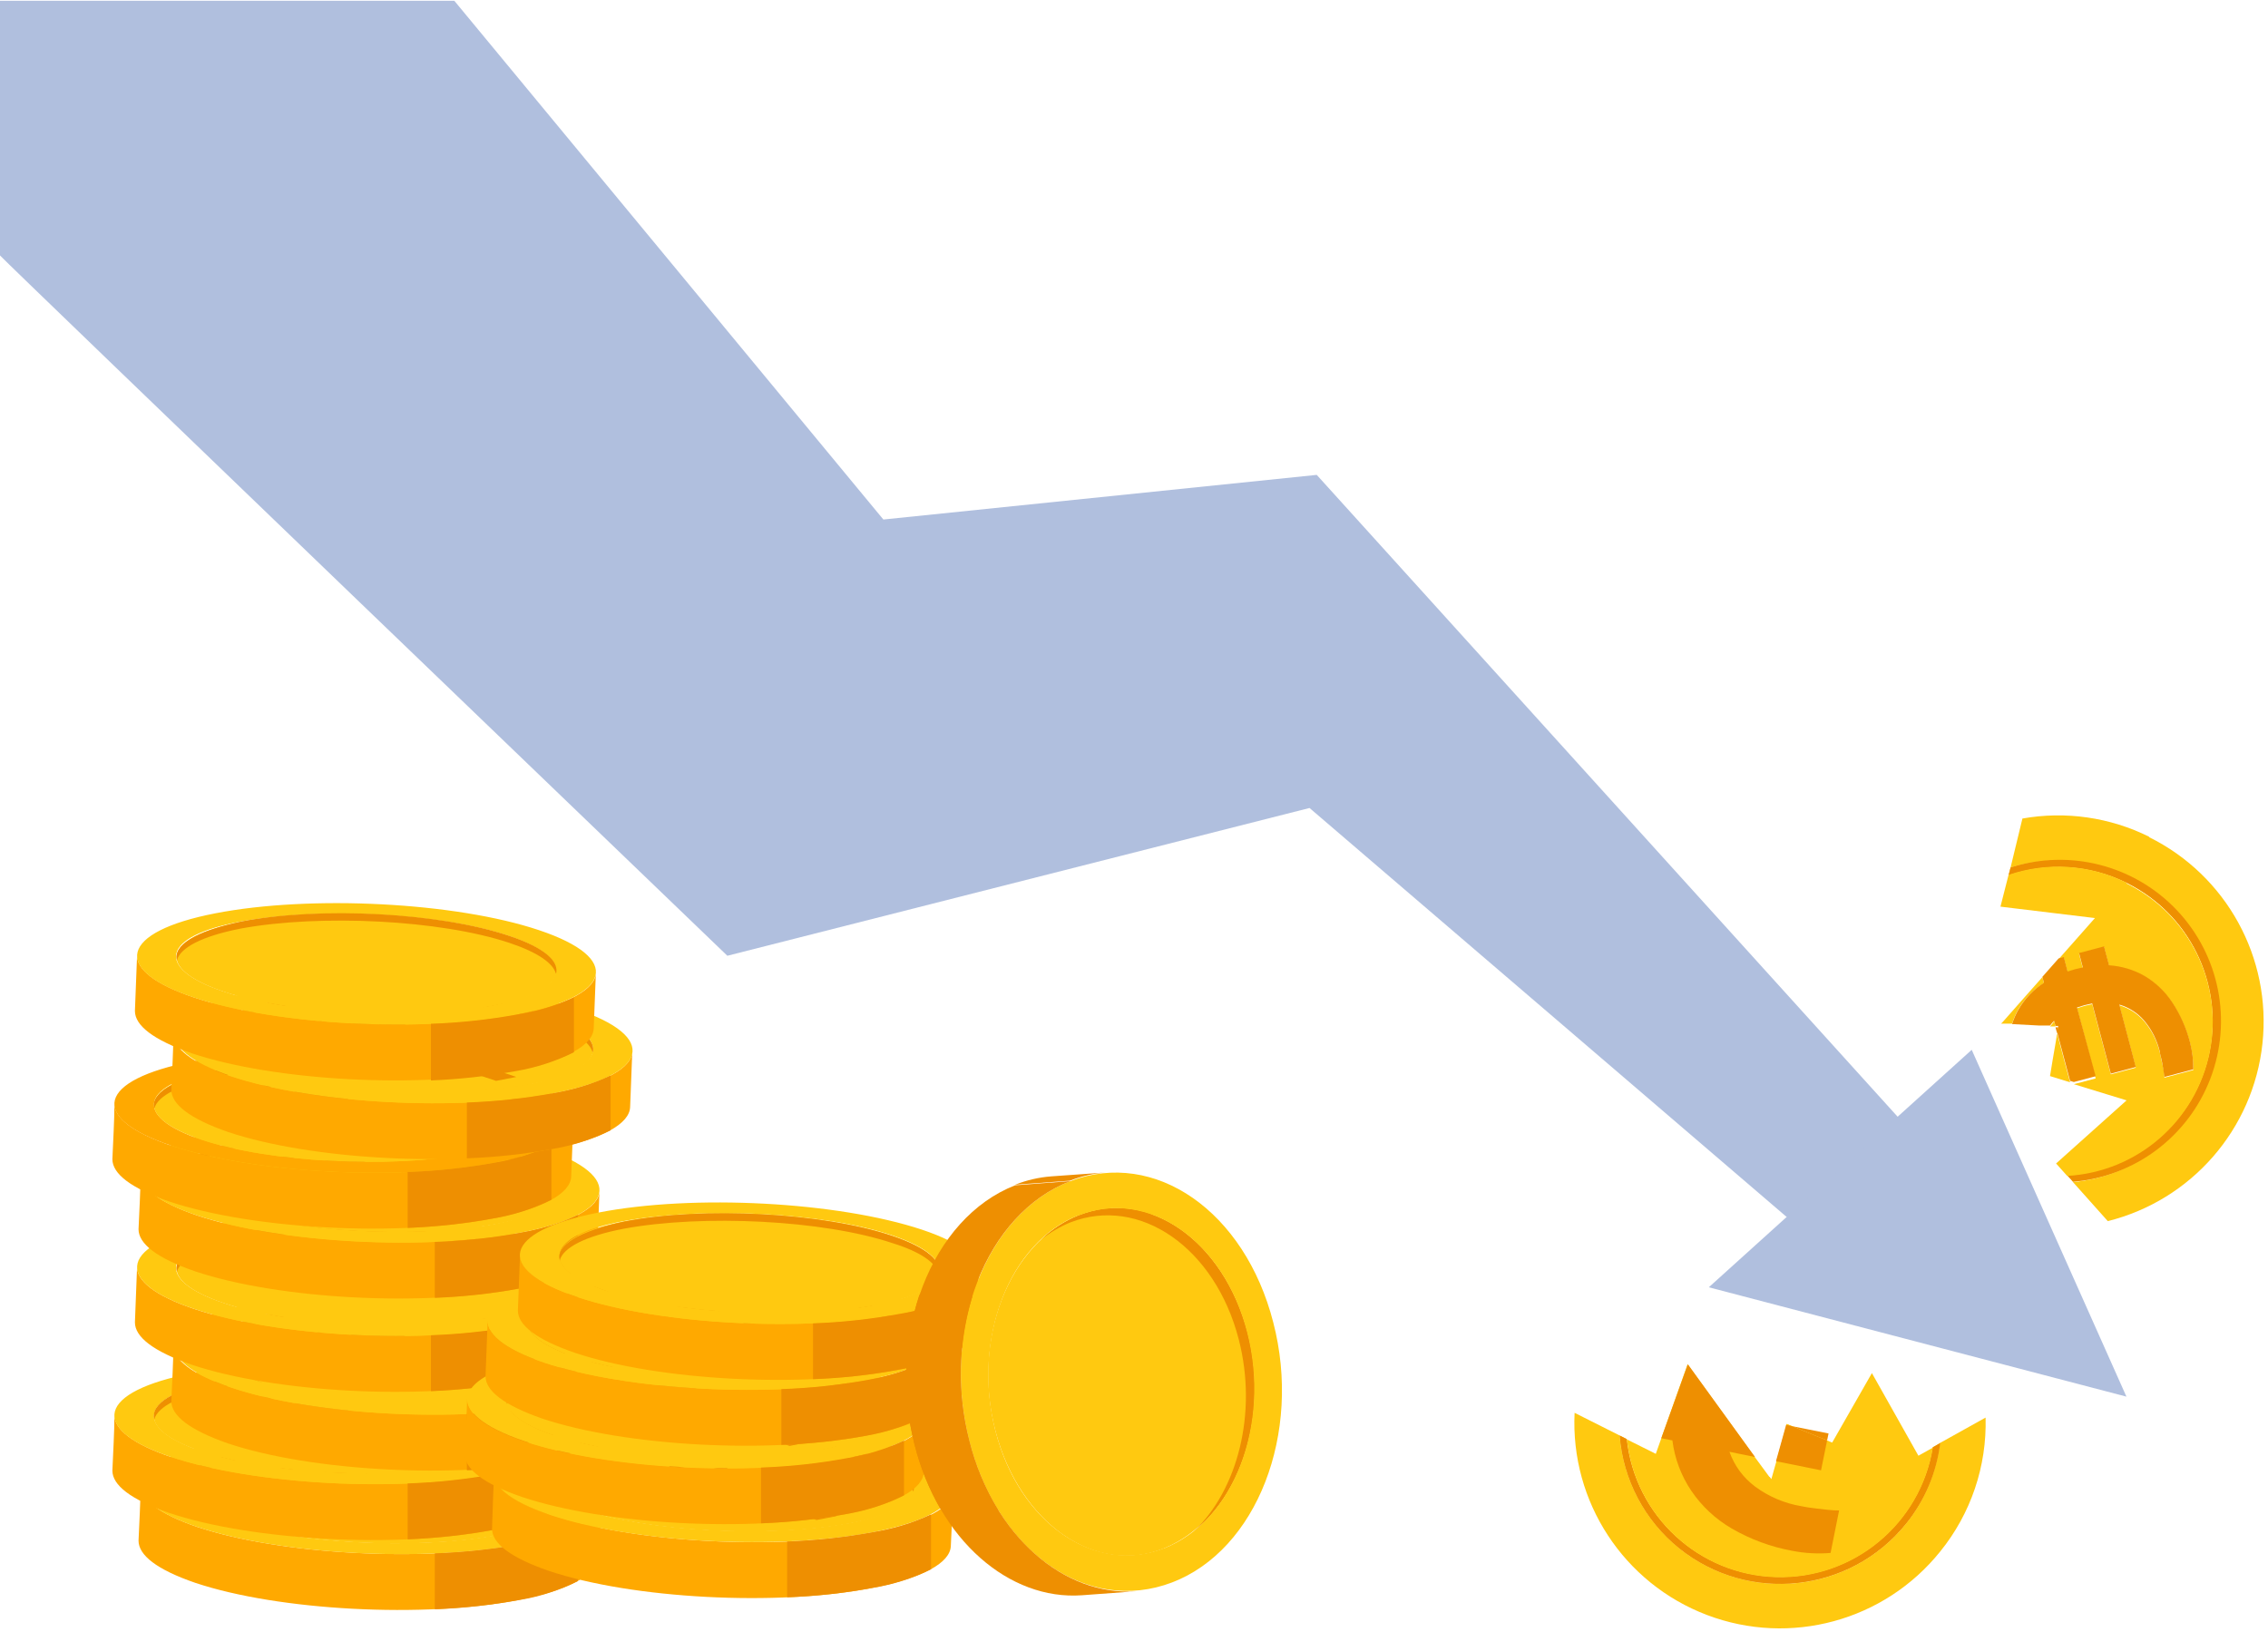 <svg xmlns="http://www.w3.org/2000/svg" width="157" height="113" viewBox="0 0 157 113">
    <g fill="none" fill-rule="evenodd">
        <g>
            <g>
                <path fill="#FFC910" fill-rule="nonzero" d="M38.62 107.69c0-1 .1-2.45.14-3.49 0 .72-.11 2.66-.14 3.41.01.026.01.054 0 .08z" transform="translate(-640 -836) translate(640 836.054)"/>
                <path fill="#FFA900" fill-rule="nonzero" d="M9.73 102.72c0 1.3-.09 2.59-.14 3.88 0 1 1.25 2 3.93 2.92 5.78 1.93 15.81 2.46 22.41 1.18 3.54-.69 5.38-1.76 5.42-2.91l.15-3.87c0 1.15-1.88 2.22-5.42 2.91-6.6 1.28-16.64.75-22.42-1.18-2.66-.9-3.96-1.94-3.93-2.93z" transform="translate(-640 -836) translate(640 836.054)"/>
                <path fill="#FFC910" fill-rule="nonzero" d="M37.57 101c5.77 1.94 5.11 4.54-1.49 5.83-6.6 1.29-16.64.75-22.42-1.18-5.78-1.93-5.1-4.55 1.5-5.83 6.6-1.28 16.63-.75 22.41 1.18zm-3.29 5.23c5.47-1.07 6-3.23 1.23-4.83s-13.09-2-18.56-1c-5.47 1-6 3.23-1.23 4.83s13.09 2 18.56 1" transform="translate(-640 -836) translate(640 836.054)"/>
                <path fill="#FFC910" fill-rule="nonzero" d="M17 100.42c-5.47 1.06-6 3.23-1.23 4.83s13.09 2 18.56 1c5.47-1 6-3.23 1.23-4.83s-13.14-2.06-18.56-1z" transform="translate(-640 -836) translate(640 836.054)"/>
                <path fill="#EE8F01" fill-rule="nonzero" d="M35.51 101.88c-4.78-1.6-13.09-2-18.56-1-2.72.53-4.22 1.33-4.46 2.2-.27-1 1.24-2 4.46-2.68 5.47-1.06 13.78-.62 18.56 1 2.41.81 3.46 1.75 3.23 2.63-.19-.73-1.26-1.49-3.23-2.15zM40 105.61v3.79c-1.261.63-2.61 1.069-4 1.3-1.948.359-3.92.576-5.9.65v-3.87c2.013-.07 4.018-.288 6-.65 1.35-.225 2.662-.636 3.9-1.22z" transform="translate(-640 -836) translate(640 836.054)"/>
                <path fill="#EE8F01" fill-rule="nonzero" d="M19.19 101.63l1.45.48c-.58.16-.85.36-.81.58.04.22.37.46 1 .7l1.49-.29c-.36-.14-.51-.27-.47-.4.04-.13.29-.24.73-.32.497-.1 1.004-.134 1.51-.1.49.022.974.11 1.44.26.124.035.242.09.35.16.06.032.102.092.11.16 0 .11-.26.25-.81.43-.33.1-.56.19-.71.25-.5.22-.73.44-.66.67.07.23.41.44 1 .65.882.288 1.795.47 2.72.54.927.101 1.863.101 2.79 0l1.74.58 1.39-.27-1.68-.56c.74-.19 1.09-.42 1.06-.69-.03-.27-.44-.54-1.24-.81l-1.44.28c.51.18.74.35.7.51-.04.16-.36.28-.95.4-.574.105-1.158.139-1.74.1-.56-.023-1.115-.12-1.65-.29-.14-.048-.277-.105-.41-.17-.082-.036-.154-.09-.21-.16-.11-.16.14-.35.74-.55l.22-.07c.74-.26 1.12-.5 1.16-.72.04-.22-.28-.45-.94-.67-.79-.263-1.61-.425-2.44-.48-.884-.095-1.776-.095-2.66 0l-1.44-.48-1.34.28z" transform="translate(-640 -836) translate(640 836.054)"/>
                <path fill="#FFC910" fill-rule="nonzero" d="M19.19 101.08l1.45.49c-.58.16-.85.35-.81.58.04.23.37.46 1 .7l1.49-.29c-.36-.14-.51-.27-.47-.4.04-.13.29-.24.73-.33.498-.092 1.005-.122 1.51-.09.49.022.974.11 1.44.26.122.037.24.087.35.15.06.033.1.092.11.16 0 .11-.26.26-.81.43-.33.11-.56.19-.71.26-.5.22-.73.44-.66.67.07.23.41.44 1 .65.884.279 1.796.46 2.72.54.927.101 1.863.101 2.79 0l1.74.58 1.39-.27-1.68-.56c.74-.2 1.09-.43 1.06-.7-.03-.27-.44-.54-1.24-.81l-1.44.28c.51.19.74.36.7.51-.04.15-.36.29-.95.4-.573.113-1.158.15-1.74.11-.56-.023-1.115-.12-1.65-.29-.14-.048-.277-.105-.41-.17-.082-.036-.154-.09-.21-.16-.11-.17.14-.35.74-.55l.22-.08c.74-.25 1.12-.49 1.16-.72.04-.23-.28-.45-.94-.67-.792-.254-1.61-.415-2.44-.48-.885-.085-1.775-.085-2.66 0l-1.44-.48-1.34.28zM36.81 102.85c0-1 .1-2.45.14-3.5 0 .73-.11 2.67-.14 3.42v.08z" transform="translate(-640 -836) translate(640 836.054)"/>
                <path fill="#FFA900" fill-rule="nonzero" d="M7.92 97.88c0 1.29-.09 2.58-.14 3.87 0 1 1.25 2 3.93 2.93 5.77 1.93 15.81 2.46 22.41 1.18 3.54-.69 5.38-1.76 5.42-2.91l.15-3.87c0 1.15-1.88 2.22-5.42 2.91-6.6 1.28-16.64.75-22.42-1.18-2.67-.9-3.96-1.94-3.93-2.93z" transform="translate(-640 -836) translate(640 836.054)"/>
                <path fill="#FFC910" fill-rule="nonzero" d="M35.76 96.16c5.77 1.94 5.11 4.54-1.49 5.83-6.6 1.29-16.64.75-22.42-1.18-5.78-1.93-5.11-4.55 1.5-5.81 6.61-1.26 16.65-.78 22.41 1.16zm-3.29 5.23c5.47-1.07 6-3.23 1.23-4.83s-13.09-2-18.56-1c-5.47 1-6 3.22-1.23 4.83 4.77 1.61 13.09 2 18.56 1" transform="translate(-640 -836) translate(640 836.054)"/>
                <path fill="#FFC910" fill-rule="nonzero" d="M15.14 95.58c-5.47 1.06-6 3.22-1.23 4.83 4.77 1.61 13.09 2 18.56 1 5.47-1 6-3.23 1.23-4.83s-13.09-2.06-18.56-1z" transform="translate(-640 -836) translate(640 836.054)"/>
                <path fill="#EE8F01" fill-rule="nonzero" d="M33.7 97c-4.78-1.6-13.09-2-18.56-1-2.72.53-4.22 1.33-4.46 2.2-.27-1.05 1.24-2.05 4.46-2.68 5.47-1.06 13.78-.62 18.56 1 2.41.8 3.46 1.75 3.23 2.63-.19-.7-1.26-1.45-3.23-2.15zM38.17 100.77v3.79c-1.278.63-2.643 1.069-4.05 1.3-1.95.354-3.92.57-5.9.65v-3.87c2.03-.07 4.052-.287 6.05-.65 1.35-.225 2.662-.636 3.9-1.22z" transform="translate(-640 -836) translate(640 836.054)"/>
                <path fill="#EE8F01" fill-rule="nonzero" d="M17.38 96.79l1.45.48c-.58.16-.85.36-.81.58.04.22.37.46 1 .7l1.49-.29c-.36-.14-.51-.27-.47-.4.04-.13.29-.24.73-.33.498-.092 1.005-.122 1.51-.09.49.022.974.11 1.44.26.122.037.24.087.35.15.07.06.11.11.11.17 0 .06-.26.25-.81.43-.33.1-.56.19-.71.25-.51.22-.73.44-.66.67.07.23.41.44 1 .65.882.29 1.795.47 2.72.54.924.101 1.856.101 2.78 0l1.74.58 1.4-.27-1.64-.59c.74-.19 1.09-.43 1.06-.7-.03-.27-.44-.53-1.24-.8l-1.44.28c.51.18.74.35.7.5-.04.15-.36.29-.95.41-.574.105-1.158.139-1.74.1-.56-.023-1.115-.12-1.65-.29l-.42-.17c-.077-.038-.146-.093-.2-.16-.11-.16.14-.35.74-.55l.22-.07c.74-.26 1.12-.5 1.16-.72.04-.22-.28-.45-.94-.68-.793-.241-1.612-.386-2.44-.43-.88-.095-1.77-.095-2.65 0l-1.44-.48-1.39.27z" transform="translate(-640 -836) translate(640 836.054)"/>
                <path fill="#FFC910" fill-rule="nonzero" d="M17.38 96.24l1.45.49c-.58.16-.85.35-.81.58.04.23.37.45 1 .69l1.49-.29c-.36-.13-.51-.27-.47-.4.04-.13.29-.23.73-.32.498-.092 1.005-.122 1.51-.09.49.017.975.105 1.44.26.122.037.24.087.35.15.06.033.1.092.11.16 0 .11-.26.26-.81.43-.33.11-.56.19-.71.26-.51.22-.73.44-.66.67.07.23.41.44 1 .65.884.28 1.796.46 2.72.54.924.101 1.856.101 2.78 0l1.74.58 1.4-.27-1.64-.59c.74-.2 1.09-.43 1.06-.7-.03-.27-.44-.54-1.24-.81l-1.44.28c.51.19.74.36.7.51-.04.15-.36.29-.95.4-.573.109-1.158.145-1.74.11-.561-.021-1.117-.122-1.65-.3-.146-.042-.286-.099-.42-.17-.076-.035-.145-.087-.2-.15-.11-.17.14-.35.74-.55l.22-.08c.74-.25 1.12-.49 1.16-.72.04-.23-.28-.45-.94-.67-.795-.255-1.617-.416-2.45-.48-.881-.09-1.769-.09-2.65 0L18.77 96l-1.39.24zM40.91 98c0-1.05.1-2.45.14-3.5 0 .73-.11 2.67-.14 3.42V98z" transform="translate(-640 -836) translate(640 836.054)"/>
                <path fill="#FFA900" fill-rule="nonzero" d="M12 93.07c0 1.29-.09 2.58-.14 3.87 0 1 1.25 2 3.93 2.93 5.77 1.93 15.81 2.46 22.41 1.18 3.54-.69 5.38-1.76 5.42-2.91l.15-3.87c0 1.15-1.88 2.22-5.42 2.91-6.58 1.28-16.62.75-22.35-1.18-2.72-.9-4-1.94-4-2.93z" transform="translate(-640 -836) translate(640 836.054)"/>
                <path fill="#FFC910" fill-rule="nonzero" d="M39.86 91.35c5.77 1.93 5.11 4.54-1.49 5.83-6.6 1.29-16.64.75-22.37-1.18s-5.11-4.55 1.5-5.83c6.61-1.28 16.58-.76 22.36 1.18zm-3.29 5.22c5.47-1.06 6-3.22 1.23-4.82s-13.09-2-18.56-1c-5.47 1-6.02 3.25-1.24 4.85 4.78 1.6 13.09 2 18.56 1" transform="translate(-640 -836) translate(640 836.054)"/>
                <path fill="#FFC910" fill-rule="nonzero" d="M19.24 90.77c-5.47 1.06-6 3.22-1.23 4.83 4.77 1.61 13.09 2 18.56 1 5.47-1 6-3.22 1.23-4.82s-13.09-2.07-18.56-1.01z" transform="translate(-640 -836) translate(640 836.054)"/>
                <path fill="#EE8F01" fill-rule="nonzero" d="M37.8 92.23c-4.78-1.6-13.09-2-18.56-1-2.72.53-4.22 1.33-4.46 2.2-.27-1 1.24-2.06 4.46-2.68 5.47-1.06 13.78-.63 18.56 1 2.41.8 3.46 1.75 3.23 2.63-.19-.74-1.26-1.49-3.23-2.15zM42.27 96v3.79c-1.278.63-2.643 1.069-4.05 1.3-1.949.355-3.92.569-5.9.64v-3.9c2.013-.072 4.018-.29 6-.65 1.365-.208 2.694-.605 3.95-1.18z" transform="translate(-640 -836) translate(640 836.054)"/>
                <path fill="#EE8F01" fill-rule="nonzero" d="M21.48 92l1.45.48c-.58.16-.85.35-.81.58.04.23.37.46 1 .7l1.49-.29c-.36-.14-.52-.27-.47-.4.05-.13.29-.24.73-.33.498-.092 1.005-.122 1.51-.09.49.022.974.11 1.44.26.12.035.234.085.34.15.08.06.12.11.12.16s-.26.26-.81.44c-.242.068-.479.151-.71.25-.51.22-.73.44-.66.67.07.23.41.44 1 .65.884.28 1.796.46 2.72.54.924.101 1.856.101 2.78 0l1.74.58 1.4-.27-1.68-.56c.74-.19 1.09-.43 1.06-.7-.03-.27-.44-.53-1.24-.8l-1.44.27c.51.19.74.36.7.51-.04.15-.36.29-.95.4-.573.113-1.158.15-1.74.11-.545-.034-1.082-.138-1.6-.31l-.42-.17c-.077-.038-.146-.093-.2-.16-.11-.17.14-.35.74-.55l.22-.07c.74-.26 1.12-.5 1.16-.73.04-.23-.28-.44-.94-.67-.781-.262-1.59-.433-2.41-.51-.881-.09-1.769-.09-2.65 0l-1.44-.48-1.43.34z" transform="translate(-640 -836) translate(640 836.054)"/>
                <path fill="#FFC910" fill-rule="nonzero" d="M21.48 91.43l1.45.49c-.58.16-.85.35-.81.58.04.23.37.45 1 .69l1.49-.29c-.36-.13-.52-.27-.47-.4.05-.13.29-.24.73-.32.498-.092 1.005-.122 1.51-.09.489.02.973.103 1.44.25.118.042.232.095.34.16.064.03.11.09.12.16 0 .11-.26.26-.81.43l-.71.25c-.51.23-.73.45-.66.67.07.22.41.45 1 .66.884.28 1.796.46 2.72.54.924.107 1.856.107 2.78 0l1.74.59 1.4-.27-1.68-.56c.74-.2 1.09-.43 1.06-.7-.03-.27-.44-.54-1.24-.81l-1.44.28c.51.19.74.36.7.51-.04.15-.36.29-.95.4-.573.109-1.158.145-1.74.11-.56-.026-1.116-.127-1.65-.3-.146-.042-.286-.099-.42-.17-.08-.035-.148-.09-.2-.16-.11-.16.14-.34.74-.54l.22-.08c.74-.25 1.12-.49 1.16-.72.04-.23-.28-.45-.94-.67-.765-.261-1.556-.436-2.36-.52-.881-.09-1.769-.09-2.65 0l-1.44-.48-1.43.31zM38.38 92.59c0-1 .09-2.45.13-3.5 0 .73-.1 2.67-.13 3.42v.08z" transform="translate(-640 -836) translate(640 836.054)"/>
                <path fill="#FFA900" fill-rule="nonzero" d="M9.49 87.62l-.15 3.87c0 1 1.25 2 3.93 2.93 5.78 1.93 15.81 2.46 22.41 1.18 3.55-.69 5.38-1.76 5.42-2.91l.15-3.87c0 1.15-1.88 2.22-5.42 2.91-6.6 1.28-16.64.75-22.41-1.18-2.68-.9-3.97-1.94-3.93-2.93z" transform="translate(-640 -836) translate(640 836.054)"/>
                <path fill="#FFC910" fill-rule="nonzero" d="M37.32 85.9c5.78 1.93 5.11 4.54-1.49 5.83-6.6 1.29-16.64.75-22.41-1.18S8.31 86 14.91 84.72c6.6-1.28 16.63-.72 22.41 1.18zM34 91.12c5.47-1.06 6-3.22 1.24-4.82s-13.1-2-18.57-1c-5.47 1-6 3.22-1.23 4.83 4.77 1.61 13.1 2 18.56 1" transform="translate(-640 -836) translate(640 836.054)"/>
                <path fill="#FFC910" fill-rule="nonzero" d="M16.7 85.32c-5.46 1.06-6 3.22-1.23 4.83 4.77 1.61 13.1 2 18.56 1 5.46-1 6-3.22 1.24-4.82s-13.1-2.07-18.57-1.01z" transform="translate(-640 -836) translate(640 836.054)"/>
                <path fill="#EE8F01" fill-rule="nonzero" d="M35.27 86.78c-4.79-1.6-13.1-2-18.57-1-2.72.53-4.22 1.33-4.45 2.2-.28-1 1.24-2 4.45-2.68 5.47-1.06 13.78-.62 18.57 1 2.4.8 3.46 1.75 3.22 2.63-.19-.74-1.25-1.49-3.22-2.15zM39.73 90.51v3.79c-1.263.626-2.61 1.064-4 1.3-1.95.354-3.92.57-5.9.65v-3.87c2.013-.07 4.018-.288 6-.65 1.35-.225 2.662-.636 3.9-1.22z" transform="translate(-640 -836) translate(640 836.054)"/>
                <path fill="#FFC910" fill-rule="nonzero" d="M38.62 86.13c0-1 .1-2.45.14-3.49 0 .72-.11 2.66-.14 3.41.01.026.01.054 0 .08z" transform="translate(-640 -836) translate(640 836.054)"/>
                <path fill="#FFA900" fill-rule="nonzero" d="M9.73 81.17c0 1.29-.09 2.58-.14 3.87 0 1 1.25 2 3.93 2.92 5.78 1.93 15.81 2.46 22.41 1.18 3.54-.69 5.38-1.76 5.42-2.91l.15-3.87c0 1.15-1.88 2.22-5.42 2.91-6.6 1.28-16.64.75-22.42-1.18-2.66-.9-3.96-1.94-3.93-2.92z" transform="translate(-640 -836) translate(640 836.054)"/>
                <path fill="#FFC910" fill-rule="nonzero" d="M37.57 79.44c5.77 1.94 5.11 4.55-1.49 5.83-6.6 1.28-16.64.73-22.42-1.18-5.78-1.91-5.1-4.55 1.5-5.83 6.6-1.28 16.63-.75 22.41 1.18zm-3.29 5.23c5.47-1.07 6-3.23 1.23-4.83s-13.09-2-18.56-1c-5.47 1-6 3.23-1.23 4.83s13.09 2 18.56 1" transform="translate(-640 -836) translate(640 836.054)"/>
                <path fill="#FFC910" fill-rule="nonzero" d="M17 78.86c-5.47 1.06-6 3.23-1.23 4.83s13.09 2 18.56 1c5.47-1 6-3.23 1.23-4.83s-13.14-2.06-18.56-1z" transform="translate(-640 -836) translate(640 836.054)"/>
                <path fill="#EE8F01" fill-rule="nonzero" d="M35.51 80.32c-4.78-1.6-13.09-2-18.56-1-2.72.53-4.22 1.33-4.46 2.2-.27-1.05 1.24-2.05 4.46-2.68 5.47-1.06 13.78-.62 18.56 1 2.41.81 3.46 1.75 3.23 2.63-.19-.73-1.26-1.47-3.23-2.15zM40 84.05v3.79c-1.261.63-2.61 1.069-4 1.3-1.948.359-3.92.576-5.9.65v-3.87c2.013-.066 4.02-.283 6-.65 1.35-.225 2.662-.636 3.9-1.22z" transform="translate(-640 -836) translate(640 836.054)"/>
                <path fill="#EE8F01" fill-rule="nonzero" d="M19.19 80.07l1.45.48c-.58.16-.85.36-.81.58.04.22.37.46 1 .7l1.49-.29c-.36-.14-.51-.27-.47-.4.04-.13.29-.24.73-.32.497-.1 1.004-.134 1.51-.1.49.022.974.11 1.44.26.124.035.242.09.35.16.06.032.102.092.11.16 0 .11-.26.25-.81.43-.33.1-.56.19-.71.25-.5.22-.73.45-.66.67.07.22.41.44 1 .65.882.288 1.795.47 2.72.54.927.111 1.863.111 2.79 0l1.74.58 1.39-.27-1.68-.56c.74-.19 1.09-.42 1.06-.69-.03-.27-.44-.54-1.24-.81l-1.44.28c.51.18.74.35.7.51-.04.16-.36.28-.95.4-.574.105-1.158.139-1.74.1-.56-.023-1.115-.12-1.65-.29-.142-.044-.279-.1-.41-.17-.082-.036-.154-.09-.21-.16-.11-.16.14-.35.74-.55l.22-.07c.74-.26 1.12-.5 1.16-.72.04-.22-.28-.45-.94-.67-.79-.258-1.61-.42-2.44-.48-.884-.095-1.776-.095-2.66 0l-1.44-.48-1.34.28z" transform="translate(-640 -836) translate(640 836.054)"/>
                <path fill="#FFC910" fill-rule="nonzero" d="M19.19 79.52l1.45.49c-.58.16-.85.35-.81.58.04.23.37.46 1 .7l1.5-.29c-.36-.14-.51-.27-.47-.4.04-.13.29-.24.73-.33.498-.092 1.005-.122 1.51-.09.49.022.974.11 1.44.26.122.037.24.087.35.15.06.033.1.092.11.16 0 .12-.26.26-.81.43-.33.11-.56.19-.71.26-.5.22-.73.44-.66.67.07.23.41.44 1 .65.884.279 1.796.46 2.72.54.927.101 1.863.101 2.79 0l1.74.58 1.39-.27-1.64-.61c.74-.2 1.09-.43 1.06-.7-.03-.27-.44-.54-1.24-.81l-1.44.28c.51.19.74.36.7.51-.04.15-.36.29-.95.4-.573.113-1.158.15-1.74.11-.56-.023-1.115-.12-1.65-.29-.14-.048-.277-.105-.41-.17-.082-.036-.154-.09-.21-.16-.11-.17.14-.35.74-.55l.22-.08c.74-.25 1.12-.49 1.16-.72.04-.23-.28-.45-.94-.67-.792-.254-1.61-.415-2.44-.48-.885-.085-1.775-.085-2.66 0l-1.44-.48-1.39.33zM36.81 81.29c0-1.05.1-2.45.14-3.49 0 .72-.11 2.66-.14 3.41v.08z" transform="translate(-640 -836) translate(640 836.054)"/>
                <path fill="#FFA900" fill-rule="nonzero" d="M7.92 76.32c0 1.29-.09 2.58-.14 3.87 0 1 1.25 2 3.93 2.93 5.77 1.93 15.81 2.46 22.41 1.18 3.54-.69 5.38-1.76 5.42-2.91l.15-3.87c0 1.15-1.88 2.22-5.42 2.91-6.6 1.28-16.64.75-22.42-1.18-2.67-.9-3.96-1.94-3.93-2.93z" transform="translate(-640 -836) translate(640 836.054)"/>
                <path fill="#FFA900" fill-rule="nonzero" d="M35.76 74.6c5.77 1.94 5.11 4.54-1.49 5.83-6.6 1.29-16.64.75-22.42-1.18-5.78-1.93-5.11-4.55 1.5-5.83 6.61-1.28 16.65-.76 22.41 1.18zm-3.29 5.23c5.47-1.07 6-3.23 1.23-4.83s-13.09-2-18.56-1c-5.47 1-6 3.22-1.23 4.83 4.77 1.61 13.09 2 18.56 1" transform="translate(-640 -836) translate(640 836.054)"/>
                <path fill="#FFC910" fill-rule="nonzero" d="M15.14 74c-5.47 1.06-6 3.22-1.23 4.83 4.77 1.61 13.09 2 18.56 1 5.47-1 6-3.23 1.23-4.83s-13.09-2-18.56-1z" transform="translate(-640 -836) translate(640 836.054)"/>
                <path fill="#EE8F01" fill-rule="nonzero" d="M33.7 75.48c-4.78-1.6-13.09-2-18.56-1-2.72.53-4.22 1.33-4.46 2.2-.27-1 1.24-2 4.46-2.68 5.47-1 13.78-.6 18.56 1 2.41.8 3.46 1.75 3.23 2.63-.19-.74-1.26-1.49-3.23-2.15zM38.17 79.21V83c-1.278.63-2.643 1.069-4.05 1.3-1.95.354-3.92.57-5.9.65v-3.87c2.03-.07 4.052-.287 6.05-.65 1.35-.225 2.662-.636 3.9-1.22z" transform="translate(-640 -836) translate(640 836.054)"/>
                <path fill="#EE8F01" fill-rule="nonzero" d="M17.38 75.23l1.45.48c-.58.16-.85.36-.81.58.04.22.37.46 1 .7l1.49-.29c-.36-.14-.51-.27-.47-.4.04-.13.29-.24.73-.33.498-.092 1.005-.122 1.51-.09.49.022.974.11 1.44.26.122.037.24.087.35.15.07.06.11.11.11.17 0 .06-.26.25-.81.43-.33.1-.56.19-.71.25-.51.22-.73.44-.66.67.07.23.41.44 1 .65.882.29 1.795.47 2.72.54.924.101 1.856.101 2.78 0l1.74.58 1.4-.27-1.64-.59c.74-.19 1.09-.43 1.06-.7-.03-.27-.44-.53-1.24-.8l-1.44.28c.51.18.74.35.7.5-.04.15-.36.29-.95.41-.574.105-1.158.139-1.74.1-.56-.023-1.115-.12-1.65-.29l-.42-.17c-.077-.038-.146-.093-.2-.16-.11-.16.14-.35.74-.55l.22-.07c.74-.26 1.12-.5 1.16-.72.04-.22-.28-.45-.94-.67-.793-.264-1.616-.425-2.45-.48-.88-.095-1.77-.095-2.65 0l-1.43-.4-1.39.23z" transform="translate(-640 -836) translate(640 836.054)"/>
                <path fill="#FFC910" fill-rule="nonzero" d="M17.38 74.68l1.45.49c-.58.16-.85.35-.81.58.04.23.37.45 1 .69l1.49-.29c-.36-.13-.51-.27-.47-.4.04-.13.29-.23.73-.32.498-.092 1.005-.122 1.51-.09.49.017.975.105 1.44.26.122.037.24.087.35.15.06.033.1.092.11.16 0 .11-.26.26-.81.43-.33.11-.56.19-.71.26-.51.22-.73.44-.66.67.07.23.41.44 1 .65.884.28 1.796.46 2.72.54.924.101 1.856.101 2.78 0l1.74.58 1.4-.27-1.64-.59c.74-.2 1.09-.43 1.06-.7-.03-.27-.44-.54-1.24-.81l-1.43.33c.51.19.74.36.7.51-.04.15-.36.29-.95.4-.574.102-1.159.132-1.74.09-.561-.021-1.117-.122-1.65-.3-.146-.042-.286-.099-.42-.17-.079-.032-.147-.084-.2-.15-.11-.17.14-.35.74-.55l.22-.08c.74-.25 1.12-.49 1.16-.72.04-.23-.28-.45-.94-.67-.795-.255-1.617-.416-2.45-.48-.881-.09-1.769-.09-2.65 0l-1.44-.48-1.39.28zM40.91 76.48c0-1 .1-2.45.14-3.5 0 .73-.11 2.67-.14 3.42v.08z" transform="translate(-640 -836) translate(640 836.054)"/>
                <path fill="#FFA900" fill-rule="nonzero" d="M12 71.51c0 1.29-.09 2.58-.14 3.87 0 1 1.25 2 3.93 2.93 5.77 1.93 15.81 2.46 22.41 1.18 3.54-.69 5.38-1.76 5.42-2.91l.15-3.87c0 1.15-1.88 2.22-5.42 2.91-6.6 1.28-16.64.75-22.42-1.18-2.65-.9-3.93-1.94-3.93-2.93z" transform="translate(-640 -836) translate(640 836.054)"/>
                <path fill="#FFC910" fill-rule="nonzero" d="M39.86 69.79c5.77 1.93 5.11 4.54-1.49 5.83-6.6 1.29-16.64.75-22.37-1.18s-5.11-4.55 1.5-5.83c6.61-1.28 16.58-.76 22.36 1.18zM36.57 75c5.47-1.06 6-3.22 1.23-4.82s-13.09-2-18.56-1c-5.47 1-6.02 3.25-1.24 4.82 4.78 1.57 13.09 2 18.56 1" transform="translate(-640 -836) translate(640 836.054)"/>
                <path fill="#FFC910" fill-rule="nonzero" d="M19.24 69.21c-5.47 1.06-6 3.22-1.23 4.83 4.77 1.61 13.09 2 18.56 1 5.47-1 6-3.22 1.23-4.82s-13.09-2.07-18.56-1.01z" transform="translate(-640 -836) translate(640 836.054)"/>
                <path fill="#EE8F01" fill-rule="nonzero" d="M37.8 70.67c-4.78-1.6-13.09-2-18.56-1-2.72.53-4.22 1.33-4.46 2.2-.27-1 1.24-2 4.46-2.68 5.47-1.06 13.78-.63 18.56 1 2.41.8 3.46 1.75 3.23 2.63-.19-.74-1.26-1.49-3.23-2.15zM42.27 74.4v3.79c-1.278.63-2.643 1.069-4.05 1.3-1.949.355-3.92.569-5.9.64v-3.86c2.013-.072 4.018-.29 6-.65 1.367-.22 2.697-.632 3.95-1.22z" transform="translate(-640 -836) translate(640 836.054)"/>
                <path fill="#EE8F01" fill-rule="nonzero" d="M21.48 70.42l1.45.48c-.58.16-.85.35-.81.58.04.23.37.46 1 .7l1.49-.29c-.36-.14-.52-.27-.47-.4.05-.13.29-.24.73-.33.498-.092 1.005-.122 1.51-.09.49.022.974.11 1.44.26.12.035.234.085.34.15.08.06.12.11.12.16s-.26.26-.81.44c-.242.068-.479.151-.71.25-.51.22-.73.44-.66.67.07.23.41.44 1 .65.884.28 1.796.46 2.72.54.924.101 1.856.101 2.78 0l1.74.58 1.4-.27-1.68-.56c.74-.19 1.09-.43 1.06-.7-.03-.27-.44-.53-1.24-.8l-1.44.28c.51.18.74.35.7.5-.04.15-.36.29-.95.41-.574.105-1.158.139-1.74.1-.56-.023-1.115-.12-1.65-.29l-.42-.17c-.077-.038-.146-.093-.2-.16-.11-.17.14-.35.74-.55l.22-.07c.74-.26 1.12-.5 1.16-.73.04-.23-.28-.44-.94-.67-.764-.259-1.556-.427-2.36-.5-.88-.095-1.77-.095-2.65 0l-1.44-.48-1.43.31z" transform="translate(-640 -836) translate(640 836.054)"/>
                <path fill="#FFC910" fill-rule="nonzero" d="M21.48 69.87l1.45.49c-.58.16-.85.35-.81.58.04.23.37.45 1 .69l1.49-.29c-.36-.13-.52-.27-.47-.4.05-.13.29-.24.73-.32.498-.092 1.005-.122 1.51-.09.489.02.973.103 1.44.25.118.042.232.095.34.16.064.03.11.09.12.16 0 .11-.26.26-.81.43l-.71.25c-.51.23-.73.45-.66.67.07.22.41.45 1 .66.884.28 1.796.46 2.72.54.924.107 1.856.107 2.78 0l1.74.59 1.4-.27-1.68-.56c.74-.2 1.09-.43 1.06-.7-.03-.27-.44-.54-1.24-.81l-1.44.28c.51.19.74.36.7.51-.04.15-.36.29-.95.4-.573.109-1.158.145-1.74.11-.56-.026-1.116-.127-1.65-.3-.146-.042-.286-.099-.42-.17-.076-.035-.145-.087-.2-.15-.11-.17.14-.35.74-.55l.22-.08c.74-.25 1.12-.49 1.16-.72.04-.23-.28-.45-.94-.67-.763-.275-1.555-.463-2.36-.56-.881-.09-1.769-.09-2.65 0l-1.44-.48-1.43.35zM38.38 71c0-1 .09-2.45.13-3.5 0 .73-.1 2.67-.13 3.42V71z" transform="translate(-640 -836) translate(640 836.054)"/>
                <path fill="#FFA900" fill-rule="nonzero" d="M9.49 66.06l-.15 3.87c0 1 1.25 2 3.93 2.93 5.78 1.93 15.81 2.46 22.41 1.18 3.55-.69 5.38-1.76 5.42-2.91l.15-3.87c0 1.15-1.88 2.22-5.42 2.91-6.6 1.28-16.64.75-22.41-1.18-2.68-.9-3.97-1.94-3.93-2.93z" transform="translate(-640 -836) translate(640 836.054)"/>
                <path fill="#FFC910" fill-rule="nonzero" d="M37.32 64.34c5.78 1.94 5.11 4.54-1.49 5.83-6.6 1.29-16.64.75-22.41-1.17s-5.11-4.55 1.49-5.83c6.6-1.28 16.63-.77 22.41 1.17zM34 69.57c5.47-1.07 6-3.23 1.24-4.83s-13.1-2-18.57-1c-5.47 1-6 3.22-1.23 4.83 4.77 1.61 13.1 2 18.56 1" transform="translate(-640 -836) translate(640 836.054)"/>
                <path fill="#FFC910" fill-rule="nonzero" d="M16.7 63.76c-5.46 1.06-6 3.22-1.23 4.83 4.77 1.61 13.1 2 18.56 1 5.46-1 6-3.23 1.24-4.83s-13.1-2.06-18.57-1z" transform="translate(-640 -836) translate(640 836.054)"/>
                <path fill="#EE8F01" fill-rule="nonzero" d="M35.27 65.22c-4.79-1.6-13.1-2-18.57-1-2.72.53-4.22 1.33-4.45 2.2-.28-1 1.24-2 4.45-2.68 5.47-1.06 13.78-.62 18.57 1 2.4.8 3.46 1.75 3.22 2.63-.19-.74-1.25-1.49-3.22-2.15zM39.73 69v3.79c-1.263.626-2.61 1.064-4 1.3-1.95.354-3.92.57-5.9.65v-3.92c2.013-.07 4.018-.288 6-.65 1.347-.21 2.66-.603 3.9-1.17z" transform="translate(-640 -836) translate(640 836.054)"/>
                <path fill="#FFC910" fill-rule="nonzero" d="M63.09 106.87c0-1.05.1-2.45.13-3.5 0 .72-.1 2.67-.13 3.42v.08z" transform="translate(-640 -836) translate(640 836.054)"/>
                <path fill="#FFA900" fill-rule="nonzero" d="M34.2 101.9c-.05 1.29-.1 2.58-.14 3.87 0 1 1.25 2 3.93 2.92 5.77 1.94 15.81 2.47 22.41 1.18 3.54-.69 5.38-1.76 5.42-2.9l.18-3.87c0 1.14-1.88 2.21-5.43 2.9-6.6 1.29-16.63.76-22.41-1.18-2.7-.89-4-1.93-3.96-2.92z" transform="translate(-640 -836) translate(640 836.054)"/>
                <path fill="#FFC910" fill-rule="nonzero" d="M62 100.18c5.77 1.93 5.11 4.54-1.5 5.82-6.61 1.28-16.63.76-22.41-1.18-5.78-1.94-5.09-4.54 1.53-5.82 6.62-1.28 16.64-.76 22.38 1.18zm-3.29 5.22c5.47-1.06 6-3.22 1.23-4.83-4.77-1.61-13.09-2-18.56-1-5.47 1-6 3.22-1.23 4.82s13.09 2 18.56 1" transform="translate(-640 -836) translate(640 836.054)"/>
                <path fill="#FFC910" fill-rule="nonzero" d="M41.42 99.6c-5.47 1.06-6 3.22-1.23 4.82s13.09 2 18.56 1c5.47-1 6-3.22 1.23-4.83-4.77-1.61-13.09-2.06-18.56-.99z" transform="translate(-640 -836) translate(640 836.054)"/>
                <path fill="#EE8F01" fill-rule="nonzero" d="M60 101.06c-4.78-1.61-13.09-2-18.56-1-2.72.53-4.22 1.33-4.46 2.2-.27-1 1.24-2.06 4.46-2.68 5.47-1.07 13.78-.63 18.56 1 2.41.81 3.46 1.76 3.23 2.63-.23-.74-1.23-1.49-3.23-2.15zM64.45 104.78v3.8c-1.277.631-2.643 1.066-4.05 1.29-1.951.364-3.927.581-5.91.65v-3.86c2.013-.074 4.019-.295 6-.66 1.371-.216 2.705-.627 3.96-1.22z" transform="translate(-640 -836) translate(640 836.054)"/>
                <path fill="#EE8F01" fill-rule="nonzero" d="M43.66 100.8l1.45.49c-.58.16-.85.35-.82.58.03.23.38.45 1 .69l1.49-.29c-.36-.13-.52-.27-.47-.4.05-.13.29-.24.73-.32.498-.092 1.005-.122 1.51-.09.489.02.973.104 1.44.25.118.044.231.097.34.16.064.03.11.09.12.16 0 .11-.26.26-.81.43l-.71.25c-.51.23-.73.45-.66.67.07.22.41.45 1 .66.888.279 1.803.46 2.73.54.924.107 1.856.107 2.78 0l1.74.59 1.39-.27-1.67-.56c.73-.2 1.09-.43 1.06-.7-.03-.27-.45-.54-1.24-.81l-1.44.28c.51.19.74.36.7.51-.04.15-.36.29-.95.4-.573.108-1.158.145-1.74.11-.56-.026-1.116-.127-1.65-.3-.146-.042-.286-.099-.42-.17-.08-.035-.148-.09-.2-.16-.11-.16.14-.34.74-.54l.22-.08c.74-.25 1.12-.49 1.16-.72.04-.23-.28-.45-.94-.67-.795-.255-1.617-.416-2.45-.48-.881-.09-1.769-.09-2.65 0l-1.44-.48-1.34.27z" transform="translate(-640 -836) translate(640 836.054)"/>
                <path fill="#FFC910" fill-rule="nonzero" d="M43.66 100.26l1.45.48c-.58.16-.85.36-.82.58.03.22.38.46 1 .7l1.49-.29c-.36-.14-.52-.27-.47-.4.05-.13.29-.24.73-.32.497-.1 1.004-.134 1.51-.1.49.023.973.11 1.44.26.121.035.236.09.34.16.08 0 .12.1.12.16s-.26.25-.81.43c-.33.1-.56.19-.71.25-.51.22-.73.45-.66.67.07.22.41.44 1 .65 1.782.548 3.658.722 5.51.51l1.74.58 1.39-.27-1.67-.56c.73-.19 1.09-.42 1.06-.69-.03-.27-.45-.54-1.24-.81l-1.44.28c.51.18.74.35.7.51-.04.16-.36.28-.95.4-.574.105-1.158.138-1.74.1-.56-.023-1.115-.12-1.65-.29-.144-.046-.284-.103-.42-.17-.077-.038-.146-.093-.2-.16-.11-.16.14-.35.74-.55l.22-.07c.74-.26 1.12-.5 1.16-.72.04-.22-.28-.45-.94-.67-.795-.255-1.617-.416-2.45-.48-.88-.095-1.77-.095-2.65 0l-1.39-.43-1.39.26zM61.23 101.75c0-1 .09-2.45.13-3.5 0 .72-.1 2.67-.13 3.42v.08z" transform="translate(-640 -836) translate(640 836.054)"/>
                <path fill="#FFA900" fill-rule="nonzero" d="M32.34 96.78l-.15 3.87c0 1 1.26 2 3.93 2.92 5.78 1.94 15.81 2.47 22.41 1.19 3.55-.69 5.38-1.77 5.42-2.91L64.1 98c0 1.14-1.88 2.22-5.42 2.9-6.6 1.29-16.64.76-22.41-1.18-2.68-.91-3.97-1.95-3.93-2.94z" transform="translate(-640 -836) translate(640 836.054)"/>
                <path fill="#FFC910" fill-rule="nonzero" d="M60.17 95.06c5.83 1.94 5.11 4.54-1.49 5.82-6.6 1.28-16.68.76-22.41-1.18s-5.11-4.54 1.49-5.82c6.6-1.28 16.63-.76 22.41 1.18zm-3.29 5.22c5.47-1.06 6-3.22 1.24-4.82s-13.1-2-18.57-1c-5.47 1-6 3.22-1.23 4.83 4.77 1.61 13.1 2 18.56 1" transform="translate(-640 -836) translate(640 836.054)"/>
                <path fill="#FFC910" fill-rule="nonzero" d="M39.55 94.48c-5.46 1.06-6 3.22-1.23 4.83 4.77 1.61 13.1 2 18.56 1 5.46-1 6-3.22 1.24-4.82S45 93.42 39.55 94.48z" transform="translate(-640 -836) translate(640 836.054)"/>
                <path fill="#EE8F01" fill-rule="nonzero" d="M58.12 95.94c-4.79-1.6-13.1-2-18.57-1-2.72.53-4.22 1.33-4.45 2.2-.28-1 1.24-2.06 4.45-2.68 5.47-1.06 13.78-.63 18.57 1 2.4.8 3.46 1.75 3.22 2.62-.19-.73-1.25-1.48-3.22-2.14zM62.58 99.67v3.79c-1.262.628-2.61 1.066-4 1.3-1.949.355-3.92.569-5.9.64v-3.86c2.014-.07 4.02-.29 6-.66 1.35-.221 2.662-.628 3.9-1.21z" transform="translate(-640 -836) translate(640 836.054)"/>
                <path fill="#EE8F01" fill-rule="nonzero" d="M41.8 95.68l1.44.49c-.57.16-.85.35-.81.58.04.23.37.46 1 .7l1.49-.29c-.36-.14-.51-.27-.47-.4.04-.13.29-.24.73-.33.498-.092 1.005-.122 1.51-.09.49.022.974.11 1.44.26.122.037.24.087.35.15.062.03.103.091.11.16 0 .11-.26.26-.81.43-.32.11-.56.19-.71.26-.5.22-.73.44-.66.67.07.23.41.44 1 .65.884.279 1.796.46 2.72.54.927.101 1.863.101 2.79 0l1.74.58 1.39-.27-1.68-.56c.74-.2 1.09-.43 1.06-.7-.03-.27-.44-.54-1.24-.81l-1.39.3c.51.19.74.36.7.51-.04.15-.35.29-1 .4-.573.114-1.158.15-1.74.11-.557-.022-1.109-.12-1.64-.29-.144-.047-.284-.104-.42-.17-.082-.036-.154-.09-.21-.16-.11-.17.14-.35.74-.55l.22-.08c.74-.25 1.12-.49 1.16-.72.04-.23-.28-.45-.94-.67-.792-.255-1.61-.416-2.44-.48-.885-.085-1.775-.085-2.66 0l-1.43-.48-1.34.26z" transform="translate(-640 -836) translate(640 836.054)"/>
                <path fill="#FFC910" fill-rule="nonzero" d="M41.8 95.14l1.44.49c-.57.16-.85.35-.81.57.04.22.37.46 1 .7l1.49-.29c-.36-.14-.51-.27-.47-.4.04-.13.29-.24.73-.32.498-.092 1.005-.122 1.51-.09.489.02.973.103 1.44.25.122.04.24.093.35.16.063.03.105.09.11.16 0 .11-.26.25-.81.43-.32.1-.56.19-.71.25-.5.22-.73.45-.66.67.07.22.41.44 1 .65.882.288 1.795.47 2.72.54.927.111 1.863.111 2.79 0l1.74.59 1.39-.27-1.68-.56c.74-.2 1.09-.43 1.06-.7-.03-.27-.44-.54-1.24-.81l-1.44.28c.51.19.74.36.7.51-.04.15-.35.28-1 .4-.573.109-1.158.146-1.74.11-.557-.03-1.108-.13-1.64-.3-.145-.042-.286-.1-.42-.17-.084-.032-.157-.088-.21-.16-.11-.16.14-.34.74-.54l.22-.08c.74-.25 1.12-.5 1.16-.72.04-.22-.28-.45-.94-.67-.792-.255-1.61-.416-2.44-.48-.884-.09-1.776-.09-2.66 0l-1.43-.48-1.29.28zM62.65 96.32c0-1 .09-2.45.13-3.5 0 .73-.1 2.67-.13 3.42v.08z" transform="translate(-640 -836) translate(640 836.054)"/>
                <path fill="#FFA900" fill-rule="nonzero" d="M33.76 91.35l-.15 3.87c0 1 1.26 2 3.93 2.93 5.78 1.93 15.81 2.46 22.42 1.18 3.54-.69 5.37-1.76 5.42-2.91l.14-3.87c0 1.15-1.87 2.22-5.42 2.91-6.6 1.28-16.63.75-22.41-1.18-2.69-.9-3.97-1.94-3.93-2.93z" transform="translate(-640 -836) translate(640 836.054)"/>
                <path fill="#FFC910" fill-rule="nonzero" d="M61.59 89.63c5.78 1.93 5.11 4.54-1.49 5.83-6.6 1.29-16.63.75-22.41-1.18-5.78-1.93-5.11-4.55 1.49-5.83 6.6-1.28 16.64-.76 22.41 1.18zm-3.28 5.22c5.46-1.06 6-3.22 1.23-4.82s-13.1-2-18.56-1c-5.46 1-6 3.22-1.24 4.83 4.76 1.61 13.1 2 18.57 1" transform="translate(-640 -836) translate(640 836.054)"/>
                <path fill="#FFC910" fill-rule="nonzero" d="M41 89.05c-5.47 1.06-6 3.22-1.24 4.83 4.76 1.61 13.1 2 18.57 1 5.47-1 6-3.22 1.23-4.82S46.44 88 41 89.05z" transform="translate(-640 -836) translate(640 836.054)"/>
                <path fill="#EE8F01" fill-rule="nonzero" d="M59.54 90.51c-4.79-1.6-13.1-2-18.56-1-2.72.53-4.23 1.33-4.46 2.2-.27-1 1.24-2 4.46-2.68 5.46-1.06 13.77-.63 18.56 1 2.4.8 3.46 1.75 3.22 2.63-.19-.74-1.25-1.49-3.22-2.15zM64 94.24V98c-1.261.637-2.609 1.085-4 1.33-1.952.356-3.927.57-5.91.64v-3.86c2.03-.069 4.052-.286 6.05-.65 1.336-.23 2.634-.64 3.86-1.22z" transform="translate(-640 -836) translate(640 836.054)"/>
                <path fill="#EE8F01" fill-rule="nonzero" d="M43.22 90.26l1.45.48c-.58.16-.85.35-.82.58.03.23.37.46 1 .7l1.5-.29c-.36-.14-.52-.27-.47-.4.05-.13.29-.24.72-.33.501-.092 1.012-.122 1.52-.09.486.023.967.11 1.43.26.123.035.24.085.35.15.08.06.12.11.12.16s-.27.26-.81.44c-.242.066-.48.15-.71.25-.51.22-.73.44-.67.67.06.23.42.44 1 .65.902.272 1.83.443 2.77.51.927.101 1.863.101 2.79 0l1.74.58 1.39-.27-1.67-.56c.73-.19 1.09-.43 1-.7-.09-.27-.44-.53-1.24-.8l-1.43.27c.51.19.74.36.7.51-.04.15-.36.29-1 .4-.57.114-1.151.15-1.73.11-.56-.021-1.116-.119-1.65-.29l-.42-.17c-.08-.039-.151-.093-.21-.16-.1-.17.15-.35.75-.55l.22-.07c.73-.26 1.12-.5 1.15-.73.03-.23-.27-.44-.94-.67-.791-.256-1.61-.414-2.44-.47-.884-.095-1.776-.095-2.66 0L44.61 90l-1.39.26z" transform="translate(-640 -836) translate(640 836.054)"/>
                <path fill="#FFC910" fill-rule="nonzero" d="M43.22 89.71l1.45.49c-.58.16-.85.35-.82.58.03.23.37.45 1 .69l1.5-.29c-.36-.13-.52-.27-.47-.4.05-.13.29-.24.72-.32.501-.092 1.012-.122 1.52-.09.486.02.966.104 1.43.25.122.042.239.096.35.16.064.03.11.09.12.16 0 .11-.27.26-.81.43-.33.11-.57.19-.71.25-.51.23-.73.45-.67.67.06.22.42.45 1 .66.884.279 1.796.46 2.72.54.927.107 1.863.107 2.79 0l1.74.59 1.39-.27-1.67-.56c.73-.2 1.09-.43 1-.7-.09-.27-.44-.54-1.24-.81l-1.33.26c.51.19.74.36.7.51-.04.15-.36.29-1 .4-.57.108-1.151.145-1.73.11-.561-.024-1.116-.125-1.65-.3-.146-.042-.286-.099-.42-.17-.08-.036-.15-.087-.21-.15-.1-.17.15-.35.75-.55l.22-.08c.73-.25 1.12-.49 1.15-.72.03-.23-.27-.45-.94-.67-.792-.255-1.61-.416-2.44-.48-.884-.09-1.776-.09-2.66 0l-1.43-.48-1.35.29zM64.88 91.76c0-1 .09-2.44.13-3.49 0 .72-.1 2.67-.13 3.41v.08z" transform="translate(-640 -836) translate(640 836.054)"/>
                <path fill="#FFA900" fill-rule="nonzero" d="M36 86.8l-.15 3.87c0 1 1.26 2 3.93 2.92 5.78 1.94 15.81 2.46 22.41 1.18 3.55-.69 5.38-1.76 5.43-2.9l.13-3.87c0 1.14-1.87 2.21-5.42 2.9-6.6 1.28-16.63.76-22.41-1.18-2.68-.9-3.92-1.94-3.92-2.92z" transform="translate(-640 -836) translate(640 836.054)"/>
                <path fill="#FFC910" fill-rule="nonzero" d="M63.82 85.07c5.78 1.94 5.11 4.55-1.49 5.83-6.6 1.28-16.63.76-22.41-1.18-5.78-1.94-5.11-4.54 1.49-5.83 6.6-1.29 16.59-.75 22.41 1.18zm-3.29 5.23c5.47-1.06 6-3.22 1.24-4.83-4.76-1.61-13.1-2-18.56-1-5.46 1-6 3.23-1.24 4.83s13.1 2 18.56 1" transform="translate(-640 -836) translate(640 836.054)"/>
                <path fill="#FFC910" fill-rule="nonzero" d="M43.21 84.49c-5.47 1.07-6 3.23-1.24 4.83s13.1 2 18.56 1c5.46-1 6-3.22 1.24-4.83-4.76-1.61-13.1-2.06-18.56-1z" transform="translate(-640 -836) translate(640 836.054)"/>
                <path fill="#EE8F01" fill-rule="nonzero" d="M61.77 86c-4.79-1.6-13.1-2-18.56-1-2.73.52-4.23 1.33-4.46 2.19-.28-1 1.24-2 4.46-2.68 5.46-1.06 13.77-.62 18.56 1 2.4.81 3.46 1.75 3.22 2.63-.19-.77-1.25-1.53-3.22-2.14zM66.23 89.68v3.79c-1.276.637-2.642 1.075-4.05 1.3-1.948.364-3.92.581-5.9.65v-3.86c2.013-.074 4.019-.295 6-.66 1.367-.22 2.697-.63 3.95-1.22z" transform="translate(-640 -836) translate(640 836.054)"/>
                <path fill="#EE5A28" fill-rule="nonzero" d="M78.7 86.55L74.91 86.82 74.7 86.9 78.48 86.63z" transform="translate(-640 -836) translate(640 836.054)"/>
                <path fill="#FFC910" fill-rule="nonzero" d="M78.45 86.49L74.66 86.76 74.7 86.9 78.48 86.63z" transform="translate(-640 -836) translate(640 836.054)"/>
                <path fill="#FFCA10" fill-rule="nonzero" d="M78.45 86.49L74.66 86.76 73.37 87.27 77.15 86.99z" transform="translate(-640 -836) translate(640 836.054)"/>
                <path fill="#FFC910" fill-rule="nonzero" d="M76.76 83.59l-2.29.17c.41 0 .79-.05 1.38-.05h1.37c.3 0 .71 0 1.38.13.67.13 1 .15 1.37.23-1.02-.4-2.117-.565-3.21-.48z" transform="translate(-640 -836) translate(640 836.054)"/>
                <path fill="#FFC910" fill-rule="nonzero" d="M74.67 84.07c4.81-1.88 10 1.76 11.67 8.13 1.67 6.37-1 13-5.76 14.93-4.76 1.93-10-1.75-11.67-8.12-1.67-6.37.95-13.01 5.76-14.94z" transform="translate(-640 -836) translate(640 836.054)"/>
                <path fill="#EE8F01" fill-rule="nonzero" d="M85.76 92.7c-1.63-6.37-6.86-10-11.67-8.13-.72.295-1.393.693-2 1.18.753-.724 1.64-1.295 2.61-1.68 4.81-1.88 10 1.76 11.67 8.13 1.38 5.4-.26 11-3.73 13.76 3.03-2.88 4.42-8.17 3.12-13.26z" transform="translate(-640 -836) translate(640 836.054)"/>
                <path fill="#FFC910" fill-rule="nonzero" d="M76.76 83.59l-3.76.28c-.714.053-1.415.215-2.08.48l3.78-.28c.66-.257 1.354-.419 2.06-.48z" transform="translate(-640 -836) translate(640 836.054)"/>
                <path fill="#FFC910" fill-rule="nonzero" d="M88.14 91.49c2 7.69-1.14 15.76-7 18s-12.07-2.09-14.04-9.78c-1.97-7.69 1.15-15.76 7-18s12.07 2.09 14.04 9.78zm-7.56 15.64c4.81-1.88 7.39-8.56 5.76-14.93-1.63-6.37-6.86-10-11.67-8.13-4.81 1.87-7.39 8.57-5.76 14.93 1.63 6.36 6.86 10 11.67 8.12" transform="translate(-640 -836) translate(640 836.054)"/>
                <path fill="#EE8F01" fill-rule="nonzero" d="M76.58 81.11l-3.79.27c-.865.064-1.714.26-2.52.58l3.79-.28c.807-.314 1.656-.506 2.52-.57zM74.89 110.38l3.78-.28c-5 .37-9.88-3.8-11.57-10.39-2-7.69 1.15-15.76 7-18l-3.83.29c-5.81 2.27-8.92 10.34-6.95 18 1.68 6.57 6.55 10.74 11.57 10.38z" transform="translate(-640 -836) translate(640 836.054)"/>
                <path fill="#EE8F01" fill-rule="nonzero" d="M65.1 104.39c-.794-1.377-1.393-2.858-1.78-4.4-.888-3.426-.777-7.035.32-10.4l3.67.11c-.986 3.25-1.059 6.71-.21 10 .418 1.69 1.092 3.305 2 4.79l-4-.1z" transform="translate(-640 -836) translate(640 836.054)"/>
                <path fill="#B0BFDE" fill-rule="nonzero" d="M0 17.63c.48.55 50.35 48.48 50.35 48.48l40.3-10.23 36.55 31.33 6.54-7.33-42.59-47.06-30 3.09L31.45 0H0v17.63z" transform="translate(-640 -836) translate(640 836.054)"/>
                <path fill="#B0BFDE" fill-rule="nonzero" d="M118.29 89.06L136.49 72.62 147.2 96.63z" transform="translate(-640 -836) translate(640 836.054)"/>
                <path fill="#FFC910" fill-rule="nonzero" d="M131.94 105.43c-2.866 3.562-7.614 5.016-11.983 3.67-4.369-1.348-7.474-5.223-7.837-9.78L109 97.75c-.3 6.159 3.401 11.81 9.167 13.997 5.765 2.187 12.283.412 16.143-4.397 2.12-2.616 3.234-5.904 3.14-9.27l-3.16 1.76c-.244 2.047-1.058 3.984-2.35 5.59z" transform="translate(-640 -836) translate(640 836.054)"/>
                <path fill="#FFC910" fill-rule="nonzero" d="M116.24 107.13c4.807 3.858 11.83 3.098 15.7-1.7 1.299-1.604 2.12-3.541 2.37-5.59l-.52.3c-.859 5.282-5.49 9.115-10.84 8.971-5.348-.144-9.767-4.22-10.34-9.541l-.49-.25c.24 3.06 1.73 5.885 4.12 7.81z" transform="translate(-640 -836) translate(640 836.054)"/>
                <path fill="#EE8F01" fill-rule="nonzero" d="M116.24 107.13c4.807 3.858 11.83 3.098 15.7-1.7 1.299-1.604 2.12-3.541 2.37-5.59l-.52.3c-.859 5.282-5.49 9.115-10.84 8.971-5.348-.144-9.767-4.22-10.34-9.541l-.49-.25c.24 3.06 1.73 5.885 4.12 7.81z" transform="translate(-640 -836) translate(640 836.054)"/>
                <path fill="#FFC910" fill-rule="nonzero" d="M122.48 102.18l-1-1.36-4.66-6.43-2.2 6.2-2-1c.573 5.32 4.992 9.397 10.34 9.541 5.35.144 9.981-3.69 10.84-8.971l-1 .56-3.22-5.72-2.75 4.81-1-.42-1.2-.48-.93-.38-.19.65-.17.61-.72 2.55-.11-.15M148.77 57.87c-2.713-1.348-5.787-1.79-8.77-1.26l-.82 3.39c4.072-1.25 8.5-.072 11.413 3.035 2.914 3.106 3.805 7.6 2.298 11.584-1.507 3.983-5.15 6.761-9.391 7.161l2.41 2.7c5.793-1.447 10.068-6.355 10.706-12.292.64-5.937-2.494-11.641-7.846-14.288v-.03z" transform="translate(-640 -836) translate(640 836.054)"/>
                <path fill="#FFC910" fill-rule="nonzero" d="M147.2 61.05c4.358 2.14 6.725 6.948 5.761 11.707-.963 4.758-5.014 8.267-9.861 8.543l.4.45c4.278-.351 7.975-3.125 9.509-7.133 1.534-4.008.634-8.542-2.316-11.66-2.95-3.117-7.426-4.267-11.513-2.957l-.14.54c2.68-.926 5.617-.742 8.16.51z" transform="translate(-640 -836) translate(640 836.054)"/>
                <path fill="#EE8F01" fill-rule="nonzero" d="M147.2 61.05c4.358 2.14 6.725 6.948 5.761 11.707-.963 4.758-5.014 8.267-9.861 8.543l.4.45c4.278-.351 7.975-3.125 9.509-7.133 1.534-4.008.634-8.542-2.316-11.66-2.95-3.117-7.426-4.267-11.513-2.957l-.14.54c2.68-.926 5.617-.742 8.16.51z" transform="translate(-640 -836) translate(640 836.054)"/>
                <path fill="#FFC910" fill-rule="nonzero" d="M141.91 71h.38l-.1-.36c-.1.16-.19.28-.28.36zM142.31 72.06L142.09 73.34 141.91 74.44 143.3 74.87 142.4 71.49z" transform="translate(-640 -836) translate(640 836.054)"/>
                <path fill="#FFC910" fill-rule="nonzero" d="M147.2 61.05c-2.539-1.262-5.477-1.456-8.16-.54l-.56 2.2 6.54.79-2.52 2.85.37-.1.26 1 .52-.16.53-.12-.26-1 1.73-.46.35 1.31c.866.055 1.708.308 2.46.74.766.455 1.419 1.077 1.91 1.82.569.856.988 1.803 1.24 2.8.152.601.226 1.22.22 1.84l-2 .53c0-.36-.09-.71-.16-1-.07-.29-.12-.6-.16-.76-.188-.783-.554-1.512-1.07-2.13-.454-.535-1.056-.925-1.73-1.12l1.14 4.32-1.73.46-1.29-4.86-.53.12-.52.16 1.29 4.86-1.51.4 3.65 1.12-4.88 4.37.77.86c4.847-.276 8.898-3.785 9.861-8.543.964-4.759-1.403-9.568-5.761-11.707v-.05z" transform="translate(-640 -836) translate(640 836.054)"/>
                <path fill="#FFC910" fill-rule="nonzero" d="M141.49 68l-.11-.41-1.62 1.83-1.11 1.26-.13.13h.76c.114-.347.261-.682.44-1 .439-.735 1.045-1.355 1.77-1.81z" transform="translate(-640 -836) translate(640 836.054)"/>
                <path fill="#EE8F01" fill-rule="nonzero" d="M142.29 71.06L142.4 71.49 142.47 71.07z" transform="translate(-640 -836) translate(640 836.054)"/>
                <path fill="#EE8F01" fill-rule="nonzero" d="M143.78 69.69l.52-.16.53-.12 1.29 4.86 1.73-.46-1.14-4.32c.674.195 1.276.585 1.73 1.12.516.618.882 1.347 1.07 2.13 0 .16.1.42.16.76s.12.69.16 1l2-.53c.006-.62-.068-1.239-.22-1.84-.252-.997-.671-1.944-1.24-2.8-.491-.743-1.144-1.365-1.91-1.82-.752-.432-1.594-.685-2.46-.74l-.35-1.31-1.73.46.26 1-.53.12-.52.16-.26-1-.37.1-1.12 1.27.11.41c-.73.47-1.337 1.107-1.77 1.86-.179.318-.326.653-.44 1l1.88.1h.75c.09-.11.18-.23.28-.33l.1.36h.19l-.08.42.9 3.38.26.08 1.51-.4-1.29-4.76z" transform="translate(-640 -836) translate(640 836.054)"/>
                <path d="M121.5 100.82L122.48 102.18 122.48 102.18 122.59 102.33 122.94 101.1 121.49 100.81z" transform="translate(-640 -836) translate(640 836.054)"/>
                <path fill="#EE8F01" fill-rule="nonzero" d="M125.8 99.39L126.48 99.66 126.58 99.18 124.04 98.67 124.6 98.9z" transform="translate(-640 -836) translate(640 836.054)"/>
                <path fill="#FFC910" fill-rule="nonzero" d="M123.67 98.52L123.64 98.59 124.04 98.67z" transform="translate(-640 -836) translate(640 836.054)"/>
                <path fill="#EE8F01" fill-rule="nonzero" d="M117.08 103.15c.725 1.07 1.682 1.962 2.8 2.61 1.291.749 2.702 1.27 4.17 1.54.879.173 1.777.223 2.67.15l.59-2.94c-.53 0-1-.07-1.54-.13s-.86-.12-1.1-.17c-1.148-.196-2.233-.659-3.17-1.35-.82-.609-1.44-1.448-1.78-2.41l1.77.36-4.65-6.42-1.84 5.12.77.15c.156 1.25.605 2.446 1.31 3.49z" transform="translate(-640 -836) translate(640 836.054)"/>
                <path fill="#EE8F01" fill-rule="nonzero" d="M123.31 99.78L122.94 101.1 126.06 101.73 126.48 99.66 125.8 99.39 124.6 98.9 124.04 98.67 123.64 98.59 123.48 99.17z" transform="translate(-640 -836) translate(640 836.054)"/>
            </g>
        </g>
    </g>
</svg>
